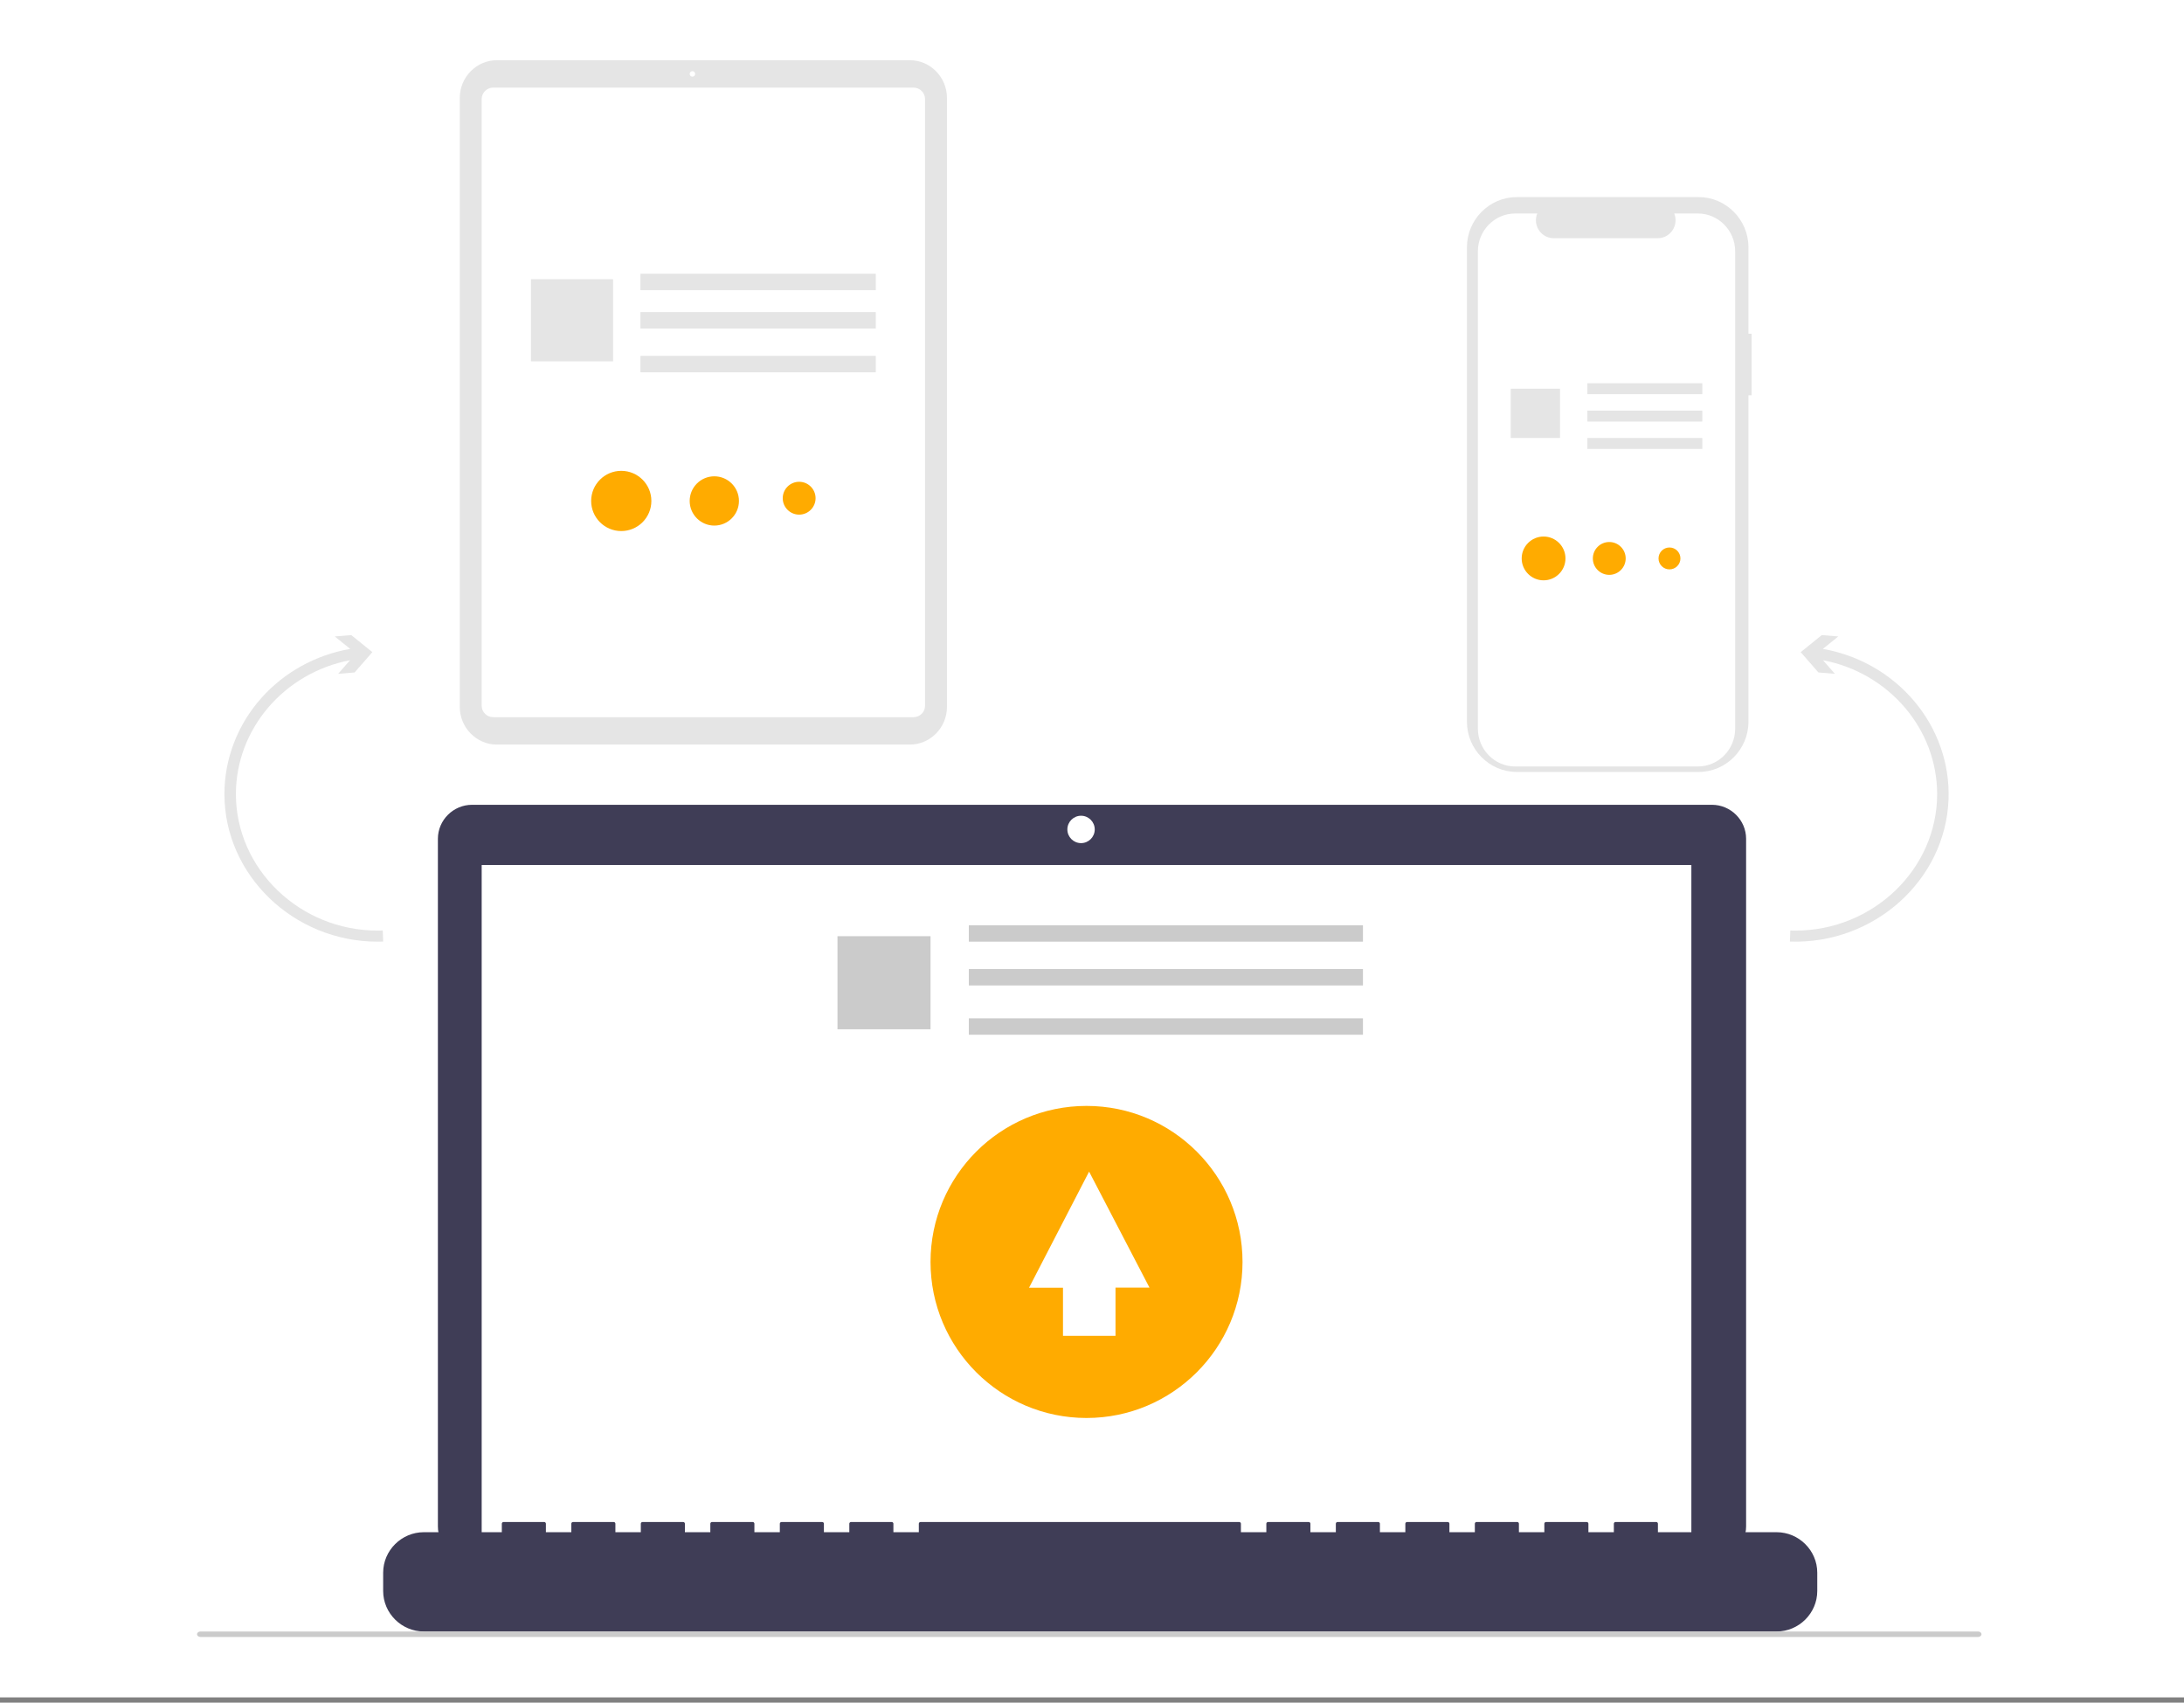 <?xml version="1.0" encoding="UTF-8"?>
<svg width="399px" height="311px" viewBox="0 0 399 311" version="1.1" xmlns="http://www.w3.org/2000/svg" xmlns:xlink="http://www.w3.org/1999/xlink">
    <rect x="0" y="0" width="399" height="311" fill="#808080" stroke="none"/>
    <title>site-migration</title>
    <g id="Page-1" stroke="none" stroke-width="1" fill="none" fill-rule="evenodd">
        <g id="site-migration">
            <rect id="Rectangle" fill="#FFFFFF" x="0" y="0" width="399" height="310.034"></rect>
            <g id="Group-33" transform="translate(36, 11)">
                <path d="M284,49.952 L283.427,49.952 L283.427,34.147 C283.427,29.129 279.326,25 274.342,25 L241.085,25 C236.101,25 232.001,29.129 232,34.147 L232,120.853 C232,125.871 236.101,130 241.085,130 L274.342,130 C279.326,130 283.427,125.871 283.427,120.853 L283.427,61.202 L284,61.202 L284,49.952 Z" id="Fill-1" fill="#E5E5E5"></path>
                <path d="M274.213,28 L269.871,28 C270.028,28.392 270.11,28.811 270.11,29.235 C270.11,31.029 268.655,32.505 266.885,32.505 L247.828,32.505 C246.059,32.505 244.603,31.029 244.603,29.235 C244.603,28.811 244.684,28.392 244.842,28 L240.787,28 C237.063,28 234,31.107 234,34.883 L234,122.117 C234,125.893 237.063,129 240.786,129 L274.213,129 C277.936,129 281,125.893 281,122.117 L281,34.883 C281,31.107 277.936,28 274.213,28 Z" id="Fill-2" fill="#FFFFFF"></path>
                <polygon id="Fill-3" fill="#E5E5E5" points="254 61 275 61 275 59 254 59"></polygon>
                <polygon id="Fill-4" fill="#E5E5E5" points="254 66 275 66 275 64 254 64"></polygon>
                <polygon id="Fill-5" fill="#E5E5E5" points="254 71 275 71 275 69 254 69"></polygon>
                <polygon id="Fill-6" fill="#E5E5E5" points="240 69 249 69 249 60 240 60"></polygon>
                <path d="M246,87 C248.207,87 250,88.793 250,91 C250,93.207 248.207,95 246,95 C243.793,95 242,93.207 242,91 C242,88.793 243.793,87 246,87 Z" id="Fill-7" fill="#FFAB00"></path>
                <path d="M258,88 C259.655,88 261,89.345 261,91 C261,92.656 259.655,94 258,94 C256.344,94 255,92.656 255,91 C255,89.345 256.344,88 258,88 Z" id="Fill-8" fill="#FFAB00"></path>
                <path d="M269,89 C270.104,89 271,89.896 271,91 C271,92.104 270.104,93 269,93 C267.896,93 267,92.104 267,91 C267,89.896 267.896,89 269,89 Z" id="Fill-9" fill="#FFAB00"></path>
                <path d="M130.251,125 L54.75,125 C51.048,124.996 48.004,121.901 48,118.14 L48,6.86 C48.004,3.098 51.048,0.004 54.75,0 L130.251,0 C133.952,0.004 136.996,3.098 137,6.86 L137,118.14 C136.996,121.901 133.952,124.996 130.251,125 Z" id="Fill-10" fill="#E5E5E5"></path>
                <path d="M130.892,120 L54.109,120 C52.952,119.999 52.001,119.056 52,117.908 L52,7.092 C52.001,5.945 52.952,5.001 54.109,5 L130.892,5 C132.048,5.001 132.999,5.945 133,7.092 L133,117.908 C132.999,119.056 132.048,119.999 130.892,120 Z" id="Fill-11" fill="#FFFFFF"></path>
                <path d="M90.5,2 C90.776,2 91,2.224 91,2.5 C91,2.776 90.776,3 90.5,3 C90.224,3 90,2.776 90,2.5 C90,2.224 90.224,2 90.5,2 Z" id="Fill-12" fill="#FFFFFF"></path>
                <polygon id="Fill-13" fill="#E5E5E5" points="81 42 124 42 124 39 81 39"></polygon>
                <polygon id="Fill-14" fill="#E5E5E5" points="81 49 124 49 124 46 81 46"></polygon>
                <polygon id="Fill-15" fill="#E5E5E5" points="81 57 124 57 124 54 81 54"></polygon>
                <polygon id="Fill-16" fill="#E5E5E5" points="61 55 76 55 76 40 61 40"></polygon>
                <path d="M77.5,75 C80.536,75 83,77.465 83,80.5 C83,83.536 80.536,86 77.5,86 C74.464,86 72,83.536 72,80.5 C72,77.465 74.464,75 77.5,75 Z" id="Fill-17" fill="#FFAB00"></path>
                <path d="M94.5,76 C96.984,76 99,78.016 99,80.5 C99,82.983 96.984,85 94.5,85 C92.017,85 90,82.983 90,80.5 C90,78.016 92.017,76 94.5,76 Z" id="Fill-18" fill="#FFAB00"></path>
                <path d="M110,77 C111.656,77 113,78.344 113,80 C113,81.656 111.656,83 110,83 C108.345,83 107,81.656 107,80 C107,78.344 108.345,77 110,77 Z" id="Fill-19" fill="#FFAB00"></path>
                <path d="M276.765,136 L50.235,136 C46.815,136 44,138.8 44,142.204 L44,267.796 C44,271.199 46.815,274 50.235,274 L276.765,274 C280.186,274 283,271.199 283,267.796 L283,142.204 C283,138.8 280.186,136 276.765,136 Z" id="Fill-20" fill="#3F3D56"></path>
                <polygon id="Fill-21" fill="#FFFFFF" points="52 274 273 274 273 147 52 147"></polygon>
                <path d="M161.5,138 C162.88,138 164,139.121 164,140.5 C164,141.88 162.88,143 161.5,143 C160.12,143 159,141.88 159,140.5 C159,139.121 160.12,138 161.5,138 Z" id="Fill-22" fill="#FFFFFF"></path>
                <path d="M288.568,268.863 L266.889,268.863 L266.889,267.308 C266.889,267.139 266.749,267 266.579,267 L259.147,267 C258.977,267 258.837,267.139 258.837,267.308 L258.837,268.863 L254.191,268.863 L254.191,267.308 C254.191,267.139 254.052,267 253.882,267 L246.449,267 C246.28,267 246.139,267.139 246.139,267.308 L246.139,268.863 L241.494,268.863 L241.494,267.308 C241.494,267.139 241.354,267 241.185,267 L233.752,267 C233.582,267 233.442,267.139 233.442,267.308 L233.442,268.863 L228.797,268.863 L228.797,267.308 C228.797,267.139 228.657,267 228.487,267 L221.054,267 C220.885,267 220.745,267.139 220.745,267.308 L220.745,268.863 L216.099,268.863 L216.099,267.308 C216.099,267.139 215.96,267 215.79,267 L208.357,267 C208.188,267 208.047,267.139 208.047,267.308 L208.047,268.863 L203.402,268.863 L203.402,267.308 C203.402,267.139 203.262,267 203.092,267 L195.66,267 C195.49,267 195.35,267.139 195.35,267.308 L195.35,268.863 L190.705,268.863 L190.705,267.308 C190.705,267.139 190.565,267 190.395,267 L132.172,267 C132.003,267 131.863,267.139 131.863,267.308 L131.863,268.863 L127.218,268.863 L127.218,267.308 C127.218,267.139 127.078,267 126.908,267 L119.475,267 C119.306,267 119.165,267.139 119.165,267.308 L119.165,268.863 L114.52,268.863 L114.52,267.308 C114.52,267.139 114.381,267 114.211,267 L106.778,267 C106.608,267 106.468,267.139 106.468,267.308 L106.468,268.863 L101.823,268.863 L101.823,267.308 C101.823,267.139 101.683,267 101.513,267 L94.08,267 C93.91,267 93.771,267.139 93.771,267.308 L93.771,268.863 L89.125,268.863 L89.125,267.308 C89.125,267.139 88.985,267 88.816,267 L81.383,267 C81.213,267 81.073,267.139 81.073,267.308 L81.073,268.863 L76.428,268.863 L76.428,267.308 C76.428,267.139 76.288,267 76.119,267 L68.686,267 C68.516,267 68.376,267.139 68.376,267.308 L68.376,268.863 L63.73,268.863 L63.73,267.308 C63.73,267.139 63.591,267 63.421,267 L55.988,267 C55.818,267 55.679,267.139 55.679,267.308 L55.679,268.863 L41.433,268.863 C37.355,268.863 34,272.201 34,276.259 L34,279.604 C34,283.661 37.355,287 41.433,287 L288.568,287 C292.645,287 296,283.661 296,279.604 L296,276.259 C296,272.201 292.645,268.863 288.568,268.863 Z" id="Fill-23" fill="#3F3D56"></path>
                <polygon id="Fill-24" fill="#CBCBCB" points="141 161 213 161 213 158 141 158"></polygon>
                <polygon id="Fill-25" fill="#CBCBCB" points="141 169 213 169 213 166 141 166"></polygon>
                <polygon id="Fill-26" fill="#CBCBCB" points="141 178 213 178 213 175 141 175"></polygon>
                <polygon id="Fill-27" fill="#CBCBCB" points="117 177 134 177 134 160 117 160"></polygon>
                <path d="M162.5,191 C178.23,191 191,203.77 191,219.5 C191,235.229 178.23,248 162.5,248 C146.771,248 134,235.229 134,219.5 C134,203.77 146.771,191 162.5,191 Z" id="Fill-28" fill="#FFAB00"></path>
                <polygon id="Fill-29" fill="#FFFFFF" points="158.199 224.204 152 224.204 162.971 203 174 224.184 167.795 224.184 167.795 233 158.199 233"></polygon>
                <path d="M11.724,116.521 C15.902,111.808 21.646,108.63 27.978,107.527 L25.164,105.251 L28.174,105 L32.025,108.117 L28.788,111.825 L25.778,112.077 L27.947,109.593 C15.875,111.902 7.098,122.196 7.098,134.048 C7.098,147.725 18.787,158.979 32.991,158.979 C33.302,158.979 33.614,158.974 33.925,158.963 L34,160.982 C33.665,160.994 33.329,161 32.994,161 C17.637,161 5,148.832 5,134.045 C5,127.62 7.386,121.402 11.724,116.521 Z" id="Fill-30" fill="#E5E5E5"></path>
                <path d="M319.982,135.014 C319.429,149.791 306.347,161.515 291,160.983 L291.076,158.964 C291.387,158.975 291.698,158.98 292.009,158.98 C306.213,158.98 317.901,147.725 317.901,134.048 C317.901,122.196 309.125,111.902 297.053,109.593 L299.222,112.076 L296.212,111.825 L292.976,108.117 L296.827,105 L299.836,105.251 L297.022,107.527 C310.642,109.915 320.48,121.691 319.982,135.014 Z" id="Fill-31" fill="#E5E5E5"></path>
                <path d="M325.383,288 L0.617,288 C0.279,288 0,287.774 0,287.5 C0,287.226 0.279,287 0.617,287 L325.383,287 C325.722,287 326,287.226 326,287.5 C326,287.774 325.722,288 325.383,288 Z" id="Fill-32" fill="#CBCBCB"></path>
            </g>
        </g>
    </g>
</svg>